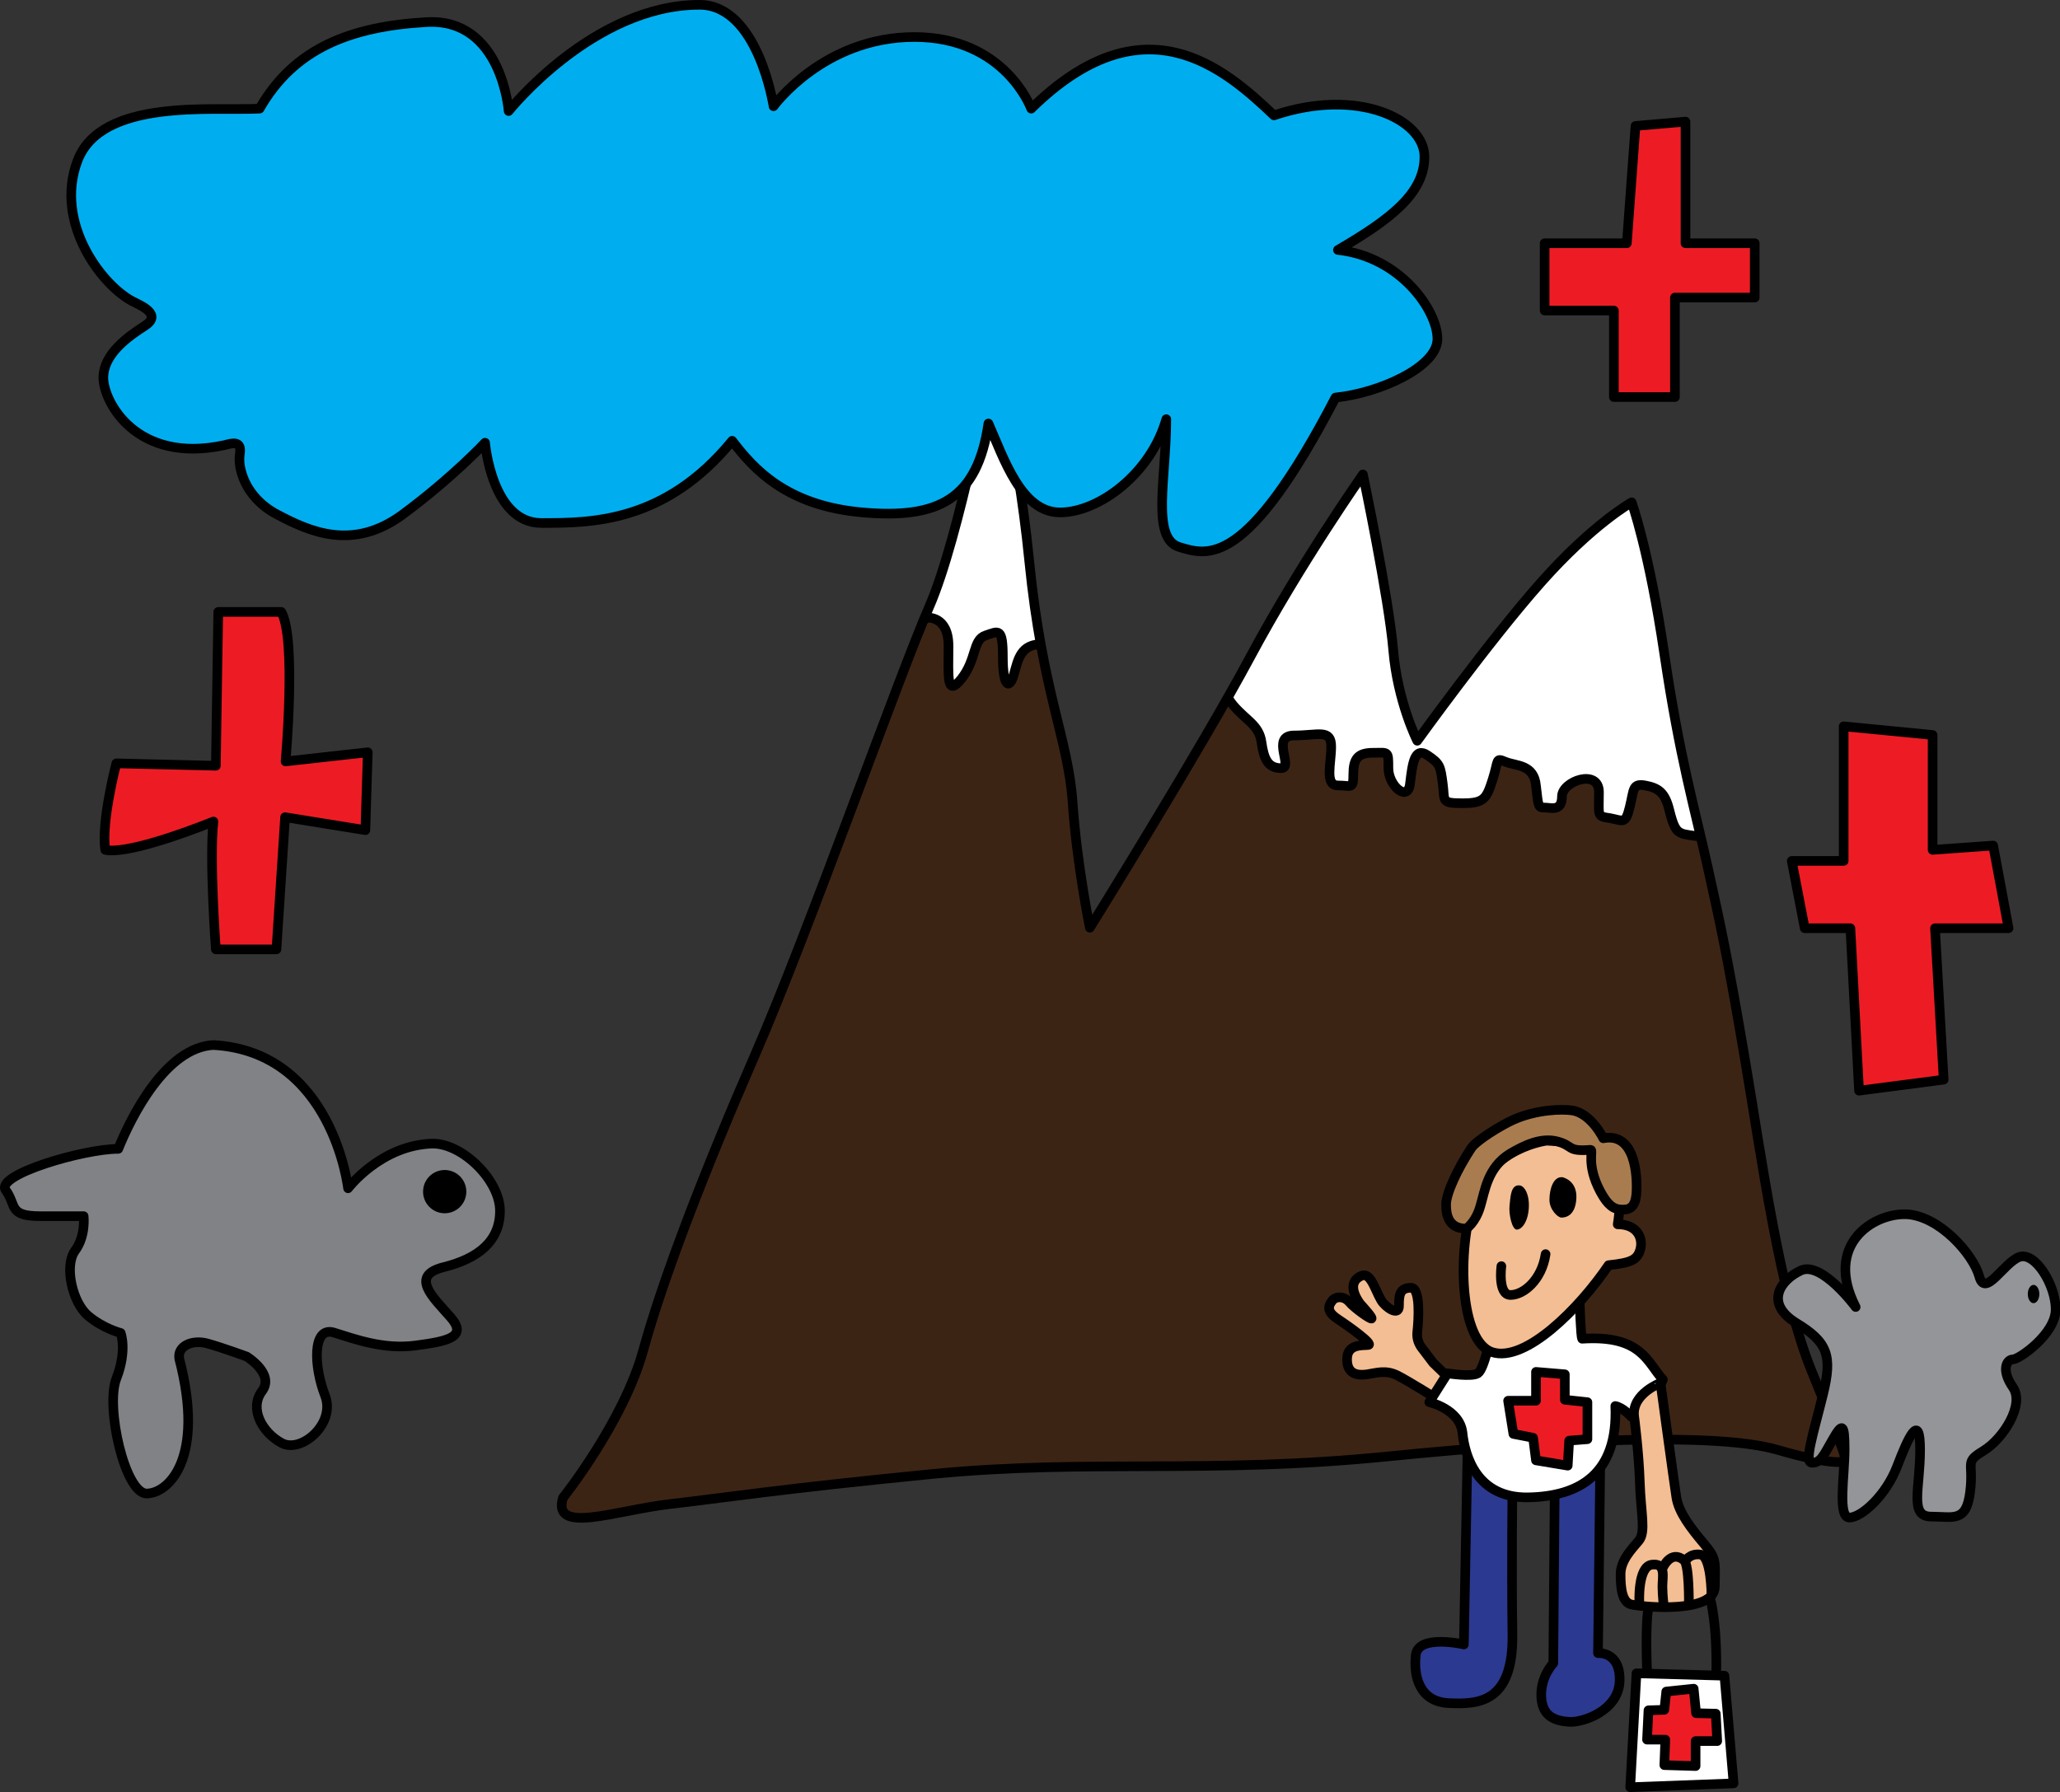 <?xml version="1.0" encoding="utf-8"?>
<!-- Generator: Adobe Illustrator 22.1.0, SVG Export Plug-In . SVG Version: 6.00 Build 0)  -->
<svg version="1.1" xmlns="http://www.w3.org/2000/svg" xmlns:xlink="http://www.w3.org/1999/xlink" x="0px" y="0px" width="428.5px"
	 height="372.8px" viewBox="0 0 428.5 372.8" style="enable-background:new 0 0 428.5 372.8;" xml:space="preserve">
<rect x="0" y="0" width="428.5" height="372.8" fill="#333333" stroke="none"/>
<style type="text/css">
	.st0{fill:#ED1C24;stroke:#000000;stroke-width:2;stroke-linecap:round;stroke-linejoin:round;stroke-miterlimit:10;}
	
		.st1{clip-path:url(#SVGID_2_);fill:#3C2415;stroke:#000000;stroke-width:2;stroke-linecap:round;stroke-linejoin:round;stroke-miterlimit:10;}
	.st2{fill:#00AEEF;stroke:#000000;stroke-width:2;stroke-linecap:round;stroke-linejoin:round;stroke-miterlimit:10;}
	.st3{fill:#2B3990;stroke:#000000;stroke-width:2;stroke-linecap:round;stroke-linejoin:round;stroke-miterlimit:10;}
	.st4{fill:#F3BE93;stroke:#000000;stroke-width:2;stroke-linecap:round;stroke-linejoin:round;stroke-miterlimit:10;}
	.st5{fill:#808285;stroke:#000000;stroke-width:2;stroke-linecap:round;stroke-linejoin:round;stroke-miterlimit:10;}
	.st6{fill:#FFFFFF;stroke:#000000;stroke-width:2;stroke-linecap:round;stroke-linejoin:round;stroke-miterlimit:10;}
	.st7{fill:none;stroke:#000000;stroke-width:2;stroke-linecap:round;stroke-linejoin:round;stroke-miterlimit:10;}
	.st8{fill:#A97C50;stroke:#000000;stroke-width:2;stroke-linecap:round;stroke-linejoin:round;stroke-miterlimit:10;}
	.st9{fill:#939598;stroke:#000000;stroke-width:2;stroke-linecap:round;stroke-linejoin:round;stroke-miterlimit:10;}
</style>
<g id="Layer_1">
</g>
<g id="Layer_2">
	<polygon class="st0" points="340.2,26.2 338.4,50.6 321.3,50.6 321.3,64.6 335.7,64.6 335.7,82.6 348.4,82.6 348.4,61.9 365,61.9 
		365,50.6 350.6,50.6 350.6,25.3 	"/>
	<path class="st0" d="M59.4,158.4c0,0,2.3-25.7-0.9-31.1c-4.5,0-13.1,0-13.1,0l-0.5,32l-20.7-0.5c0,0-3.2,12.2-2.3,18
		c4.1,0.9,15.8-3.2,22.5-5.9c-0.9,7.7,0.5,26.6,0.5,26.6h12.6l1.8-27.5l16.7,2.7l0.5-16.2L59.4,158.4z"/>
	<polygon class="st0" points="383.5,151.1 383.5,179.1 372.7,179.1 375.4,193.1 384.9,193.1 386.7,226.9 404.3,224.6 402.5,193.1 
		417.8,193.1 414.6,175.9 402,176.8 402,152.9 	"/>
	<g>
		<defs>
			<path id="SVGID_1_" d="M117.1,311.6c0,0,12.6-15.8,16.7-30.7s12.6-37,23.4-61.8s29.8-78.5,36.1-92.9
				c6.3-14.4,13.1-50.9,13.1-50.9s5,14.4,7.7,41.5c2.7,27.1,8.1,37,9,50c0.9,13.1,3.6,26.2,3.6,26.2s23-37,33.4-56.4
				c10.4-19.4,23.4-37.9,23.4-37.9s5.4,25.7,6.3,36.5c0.9,10.8,5,18.9,5,18.9s14.9-20.7,25.7-32.9s18.9-16.7,18.9-16.7
				s3.6,9.9,6.8,31.6c3.2,21.6,6.3,32,9,44.2s4.1,18.5,7.7,39.7c3.6,21.2,7.2,48.7,14,65.4c6.8,16.7,7.2,18.5,7.2,18.5
				s-1.8,1.4-14.4-2.3c-12.6-3.6-44.2-2.3-81.2,1.4s-61.8,0.5-94.2,3.6c-32.5,3.2-43.7,5-55,6.3S114.8,319.3,117.1,311.6z"/>
		</defs>
		<use xlink:href="#SVGID_1_"  style="overflow:visible;fill:#FFFFFF;"/>
		<clipPath id="SVGID_2_">
			<use xlink:href="#SVGID_1_"  style="overflow:visible;"/>
		</clipPath>
		<path class="st1" d="M192.8,128.5c0,0,4.5-0.5,4.5,5.9c0,6.3-0.5,10.8,2.7,6.8c3.2-4.1,2.3-8.1,5-9s3.6-1.8,3.6,4.5
			c0,6.3,1.4,6.8,2.3,3.6c0.9-3.2,1.4-6.3,5.9-6.3c0,0,25.2,0.5,32,4.1c6.8,3.6,5,5.4,7.7,8.6c2.7,3.2,5.4,4.1,5.9,7.7
			c0.5,3.6,1.4,5.4,4.1,5.4s-2.3-6.8,2.7-6.8c5,0,7.7-1.4,7.7,2.3c0,3.6-1.4,8.1,1.4,8.1s3.2,0.9,3.2-2.3s0.9-4.5,4.1-4.5
			c3.2,0,3.2-0.5,3.2,3.2s4.1,7.2,4.5,3.2c0.5-4.1,0.9-7.7,3.6-5.9s2.7,2.3,3.2,5.9c0.5,3.6-0.5,4.1,4.1,4.1c4.5,0,5-0.9,6.3-5
			s0.5-4.5,2.7-3.6c2.3,0.9,5.9,0.5,6.3,5c0.5,4.5,0.5,4.5,1.8,4.5s3.6,0.9,3.6-2.3c0-3.2,7.7-5.9,7.7-0.9c0,5-0.5,5,2.3,5.4
			c2.7,0.5,3.2,1.4,4.1-2.3c0.9-3.6,0.5-5,3.2-4.5c2.7,0.5,4.1,1.4,5,5c0.9,3.6,1.4,4.5,2.7,5s6.8,0.9,6.8,0.9l37.4,131.7
			c0,0-1.4,6.8-9,6.8s-281.3,6.8-281.3,6.8s0.9-18,17.1-36.1c16.2-18,57.7-143.8,57.7-143.8L192.8,128.5z"/>
		
			<use xlink:href="#SVGID_1_"  style="overflow:visible;fill:none;stroke:#000000;stroke-width:2;stroke-linecap:round;stroke-linejoin:round;stroke-miterlimit:10;"/>
	</g>
	<path class="st2" d="M214.5,22.6c0,0-5.4-14.9-24.3-14.9s-29.3,14.4-29.3,14.4S157.7,1,145.5,1c-22.1,0-39.7,22.1-39.7,22.1
		S104.4,3.7,88.7,4.6s-27.5,5.4-34.7,18C44,23.1,21,20.4,16.1,33.5s5.4,26.2,11.7,29.3c1.8,0.9,5.9,2.7,2.3,5s-8.6,5.9-8.6,10.8
		s6.8,18,25.2,14c1.8-0.5,3.6-0.9,3.2,1.8c-0.5,2.7,0.9,9,7.7,12.6s15.8,7.7,26.2,0s17.1-14.9,17.1-14.9s1.4,16.7,11.7,16.7
		s25.7,0,39.7-17.1c4.5,5.9,11.3,13.5,27.1,14.9s23.9-2.7,26.2-18.5c3.2,7.2,6.8,18.5,14.9,18.5s18.9-8.1,22.1-19.4
		c0,12.2-3.2,24.8,2.7,26.6s14,4.5,32.5-31.1c9-0.9,21.2-6.3,21.2-12.2c0-5.9-7.7-17.1-20.7-18.5c10.8-6.3,18-11.7,18-19.4
		S282.5,18.1,265,24C254.6,14.1,237.9-0.4,214.5,22.6z"/>
	<path class="st3" d="M305.3,299.8l-0.8,42.3c0,0-9.5-2.2-10,2.2c-0.5,4.3,0.7,9.7,6.8,10c6.2,0.3,13.5,0,13.3-14.3
		c-0.2-14.3,0-30.3,0-30.3l8.8-0.5l-0.3,36.8c0,0-2.7,2.8-2.5,7c0.2,4.2,3,5,5.8,5.2c2.8,0.2,10.3-2.3,10.5-8.5
		c0.2-6.2-4.5-5.8-4.5-5.8l0.5-42.7L305.3,299.8z"/>
	<path class="st4" d="M298.1,283.5l-2.5-3.3c-0.6-0.9-0.9-1.9-0.8-3c0.3-2.7,0.7-9.3-1.3-9.3c-2.4,0-2.5,1.6-2.5,3.8
		s-2.8,0.3-3.7-1.2c-1.3-2.2-2.2-5.9-4.1-5.1c-1.9,0.8-2.5,2.7-0.3,5.8c1,1.1,2.6,2.9,2.4,3.1s-3.5-2.1-4.6-3.4s-2.8-1.3-3.6-0.3
		c-1,1.3-1,2.4,1.3,3.9c2.3,1.5,7.4,5.2,6.2,5.3c-1.6,0.1-4.4-0.1-4.4,3c0,3.1,2.2,3.4,4.2,3.1s3.9-1,6.4,0.3c2.5,1.3,8.4,5,8.4,5
		l2.3-4.4L298.1,283.5z"/>
	<path class="st5" d="M72.4,247.2c0,0-3.2-28.4-28-29.8c-9.9,0.5-17.1,14.9-19.8,21.6c-7.2,0-25.7,5.4-23.4,8.6
		c2.3,3.2,0.5,5.4,7.2,5.4s9,0,9,0s0.5,4.1-1.8,7.2c-2.3,3.2-0.5,10.8,2.7,13.5s6.8,3.6,6.8,3.6s1.4,3.6-0.9,9.5s1.8,23.9,6.3,23.9
		s12.2-7.2,6.8-28c-0.5-2.7,2.7-4.1,5.9-3.2c3.2,0.9,8.1,2.7,8.1,2.7s5.9,3.6,3.2,7.2s0,8.6,4.1,10.8s11.3-4.1,9-9.9
		c-2.3-5.9-2.7-14.4,1.8-13.1c4.5,1.4,10.4,3.6,17.1,2.7c6.8-0.9,10.8-1.8,7.2-5.9s-8.6-8.6-1.4-10.4c7.2-1.8,11.7-5.4,11.7-11.7
		c0-6.3-7.7-14-14-14C79.2,238.2,72.4,247.2,72.4,247.2z"/>
	<path class="st6" d="M310.1,278c0,0-1.4,6.9-2.7,7.7s-6.3,0-6.3,0l-3.8,6c0,0,6.3,1.4,6.9,6.3c0.5,4.9,3,13.7,13.7,13.5
		s18.7-4.9,18.1-19c1.6,0.3,3.3,2.2,3.3,2.2s4.9-3.6,6.6-7.7c-3.3-3.6-4.4-9.3-16.8-8.5c-0.3-0.5-0.5-7.4-0.5-7.4L310.1,278z"/>
	<path class="st4" d="M321.7,237.3c0,0-11.5,1.4-15.1,12.1c-3.6,10.7-3,29.7,3.8,31.9c6.9,2.2,18.1-9.1,24.2-18.1
		c4.7-0.5,6-1.1,6.6-3.3s-0.5-5.2-4.7-5.2C337.4,249.1,338.2,237.8,321.7,237.3z"/>
	<polygon class="st0" points="319.5,285.4 319.5,291.4 313.7,291.4 314.8,298.3 318.9,299.1 319.5,303.8 326.1,304.9 326.4,299.7 
		330.2,299.4 330.2,291.7 325.5,291.2 325.5,285.9 	"/>
	<path class="st4" d="M339.9,294.5c0,0,1,7.6,1.2,13.9s1.3,10.3-0.2,12.1c-1.5,1.8-3.8,4.1-3.8,7s0.3,5.9,2.3,6.3
		c3,0.6,17.2,1.8,17.3-3.7c0.1-5.6,0.3-5.9-2.3-9s-5.2-6.4-5.7-9.6c-0.5-3.2-3.3-23.8-3.3-23.8S339.5,289.9,339.9,294.5z"/>
	<path class="st7" d="M341,333.4c0,0-0.4-7.5,2.6-7.9s2.2,2.6,2.2,4.5s0.3,4.3,0.3,4.3"/>
	<path class="st7" d="M345.9,326.1c0,0,1.7-3.8,4.4-1.5c1.1,1,1,9,1,9"/>
	<path class="st7" d="M350.6,324.7c0,0,0.9-1.6,3.1-1.3c2.3,0.3,2.3,8.5,2.3,8.5"/>
	<polygon class="st6" points="340.4,348.1 358.7,348.6 360.6,371 339.1,371.8 	"/>
	<polygon class="st0" points="346.6,351.9 346.2,355.7 342.9,355.8 342.6,361.9 346.4,361.9 346.2,367.2 352.7,367.4 352.7,362.2 
		357.2,362.2 356.9,356.5 352.8,356.4 352.3,351.3 	"/>
	<path class="st6" d="M342.6,347.6c0,0-0.4-9.8,0.3-13.1"/>
	<path class="st6" d="M355.8,332.8c0,0,1.4,5,1.2,15.4"/>
	<path class="st7" d="M312.3,263.4c0,0-0.8,6,1.9,6c2.7,0,6.5-3.1,7.3-8.5"/>
	<path d="M325,244.9c0,0,3.1,0.6,2.9,4.4c-0.2,3.7-2.3,4-3.1,4s-2.5-1.7-2.5-3.7C322.3,247.4,323.1,244.7,325,244.9z"/>
	<path d="M316.1,246.6c1,0.1,2.1,1.9,1.9,4.8c-0.2,2.9-1.5,4.4-2.5,4.4s-1.7-3.3-1.5-5S314.2,246.4,316.1,246.6z"/>
	<path class="st8" d="M333.5,236.8c0,0-2.5-5.2-6.5-5.8c-2.1-0.3-7.3-0.2-12.1,1.9c-2.7,1.2-7.9,4.4-8.9,6
		c-2.9,4.4-5.2,9.4-5.2,11.7c0,2.3,0.6,5,4.2,5c0,0,1.9-1.2,2.9-4.6c1-3.3,1.5-8.1,6.2-11c2.9-1.7,6.5-3.5,10-2.5
		c3.2,0.9,1.9,2.1,6.7,1.7c0.8-0.1-1,2.9,2.1,8.7c1,1.8,2.1,3.5,4,3.7c1.9,0.2,3.3-0.2,3.5-3.5C340.6,244.7,340.2,235.5,333.5,236.8
		z"/>
	<path class="st9" d="M386,271.9c0,0-7.1-9.6-11.4-7.6c-4.3,2-7.6,6.8-1,10.9c6.6,4,7.6,6.8,5.6,14.9c-2,8.1-4,14.2-2.3,14.2
		c1.8,0,2.3-1.3,4.3-4.8s2.5-3.5,2.5,2c0,5.6-1.5,14.2,1,14.2c2.5,0,7.6-4.6,9.9-10.6s4.8-11.6,4.8-3.5c0,8.1-2.3,13.9,2.3,13.9
		s7.3,1.3,8.1-5.1s-1.3-6.1,2.8-8.6s8.6-9.6,6.1-13.2s-1.3-5.8,0-5.8s8.9-5.3,8.9-10.4c0-5.1-4.3-12.1-7.6-10.9
		c-3.3,1.3-7.1,8.6-8.3,4c-1.3-4.6-8.3-12.6-15.2-12.9C389.5,252.4,379.4,259,386,271.9z"/>
	<circle cx="92.5" cy="247.9" r="4.5"/>
	<ellipse cx="423" cy="269.2" rx="1.2" ry="1.9"/>
</g>
</svg>
